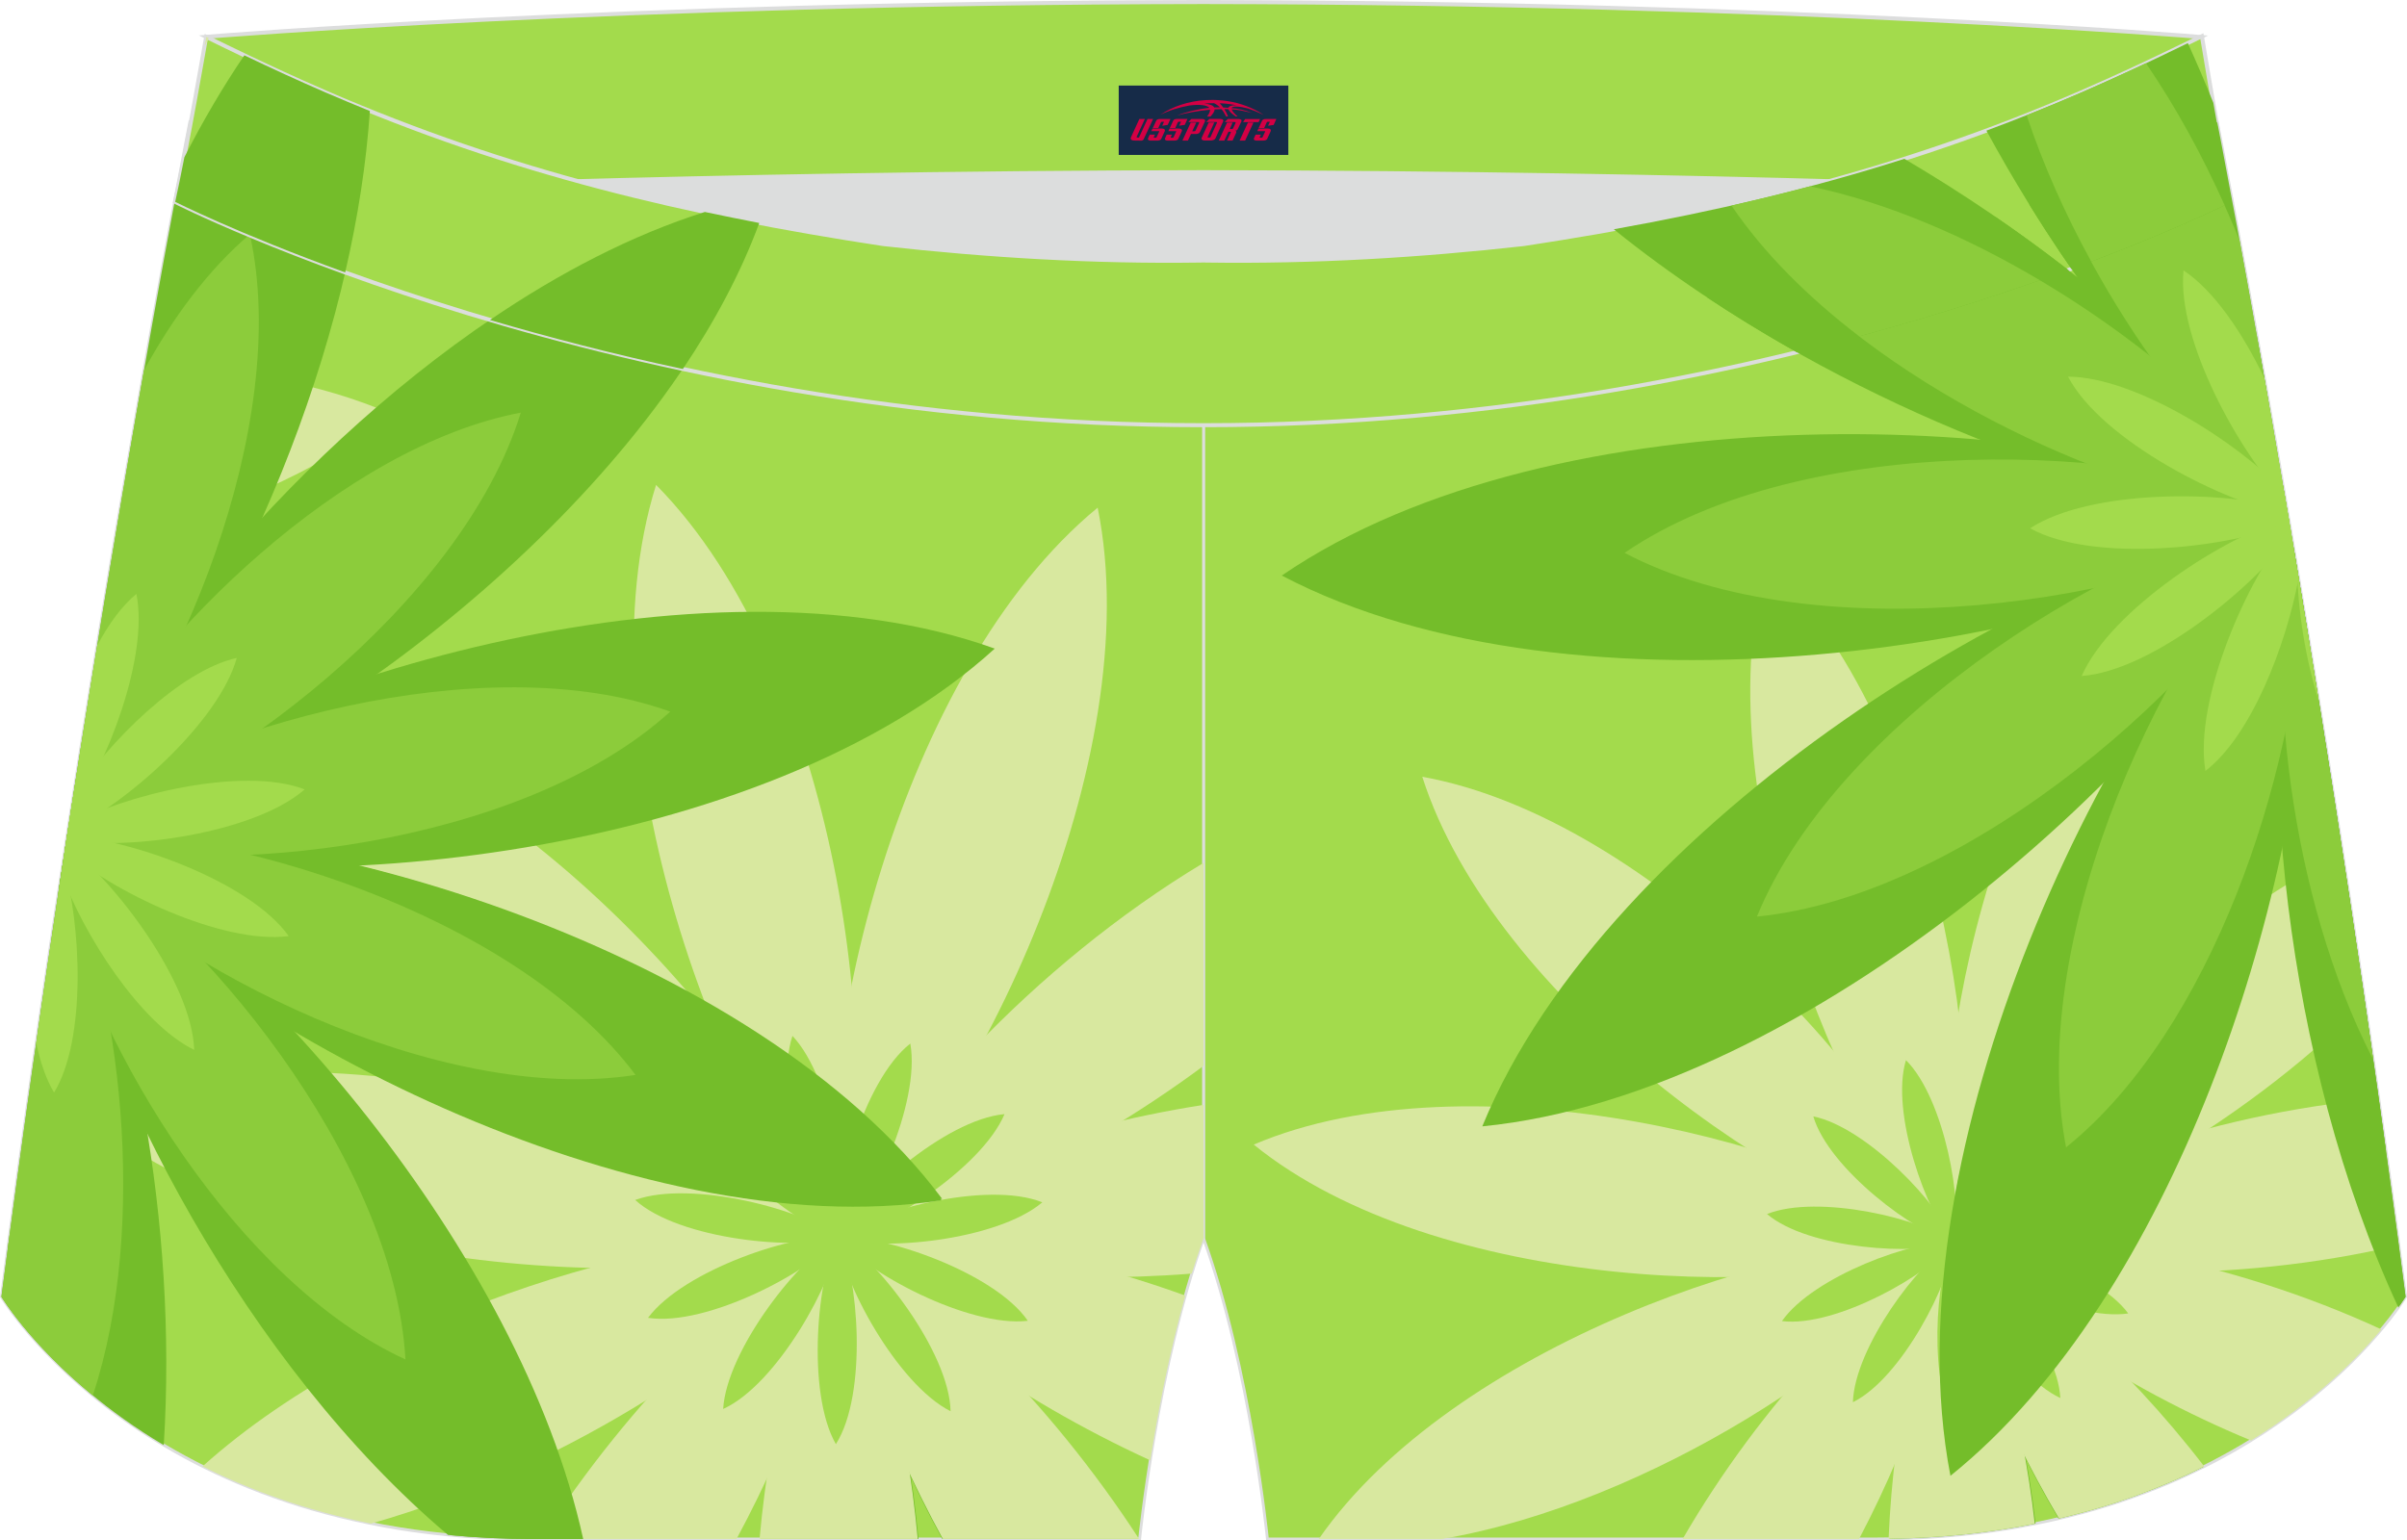 <?xml version="1.0" encoding="utf-8"?>
<!-- Generator: Adobe Illustrator 22.0.0, SVG Export Plug-In . SVG Version: 6.00 Build 0)  -->
<svg xmlns="http://www.w3.org/2000/svg" xmlns:xlink="http://www.w3.org/1999/xlink" version="1.1" id="图层_1" x="0px" y="0px" width="340.57px" height="218.02px" viewBox="0 0 340.57 218.02" enable-background="new 0 0 340.57 218.02" xml:space="preserve">
<g>
	<path fill="#A3DB4C" stroke="#DCDDDD" stroke-width="0.4" stroke-miterlimit="22.926" d="M217.19,46.33   c38.19-5.81,64.25-13.27,96.54-29.03c0,0,14.83,75.21,26.64,166.24c0,0-20.45,34.28-75.19,34.28s-85.85,0-85.85,0   s-2.44-24.27-9.04-42.56V60.19l0.44-11.42l-0.44,11.42V48.76C186.03,48.97,201.66,48.08,217.19,46.33z"/>
	<path fill="#DCDDDD" d="M217.19,46.33c32.31-4.91,55.94-11.01,82-22.32c-85.24-3.77-172.56-3.77-257.8,0   c26.06,11.3,49.69,17.4,82,22.32C152.9,49.65,187.67,49.65,217.19,46.33z"/>
	<path fill="#A3DB4C" stroke="#DCDDDD" stroke-width="0.4" stroke-miterlimit="22.926" d="M123.39,46.33   C85.2,40.53,59.14,33.06,26.85,17.3c0,0-14.83,75.21-26.64,166.24c0,0,20.45,34.28,75.19,34.28c54.73,0,85.85,0,85.85,0   s2.44-24.27,9.04-42.56V60.19l-0.44-11.42l0.44,11.42V48.76C154.54,48.97,138.91,48.08,123.39,46.33z"/>
	<g>
		<g>
			<path fill="#D8E89F" d="M155.31,71.85c7.26,35.67-17.44,86.68-36.66,103.29C114.21,150.13,127.18,94.97,155.31,71.85z"/>
			<path fill="#D8E89F" d="M92.83,68.63c25.6,25.89,32.82,82.1,25.82,106.52C101.24,156.64,81.93,103.36,92.83,68.63z"/>
			<path fill="#D8E89F" d="M38.46,100.43c35.62,7.52,72.59,50.47,80.19,74.71C93.93,169.27,48.48,135.43,38.46,100.43z"/>
			<path fill="#D8E89F" d="M10.61,156.7c33.91-13.26,88.38,2.35,108.04,18.45C94.76,183.8,38.19,180.46,10.61,156.7z"/>
			<path fill="#D8E89F" d="M170.29,150.86c-17.94,13.32-38.15,22.49-51.64,24.28c6.75-15.74,27.64-38.6,51.64-53.01V150.86z"/>
			<path fill="#74BD2A" d="M133.32,217.82c-8.56-15.69-13.93-31.58-14.67-42.68c12.7,6.45,29.67,22.99,42.4,42.68H133.32z"/>
			<path fill="#74BD2A" d="M107.59,217.82c1.53-17.4,5.7-33.19,11.06-42.68c5.42,9.47,9.69,25.27,11.31,42.68H107.59z"/>
			<path fill="#D8E89F" d="M28.66,207.54c24.99-22.45,68.21-34.68,89.99-32.39c-10.71,14.33-38.21,32.58-66.15,40.49     C43.19,213.76,35.28,210.86,28.66,207.54z"/>
			<path fill="#D8E89F" d="M76.57,217.82c12.62-19.67,29.45-36.19,42.08-42.68c-0.69,11.08-5.97,26.98-14.44,42.68H76.57z"/>
			<path fill="#D8E89F" d="M107.47,217.82c1.57-17.4,5.79-33.2,11.18-42.68c5.39,9.48,9.61,25.27,11.2,42.68H107.47z"/>
			<path fill="#D8E89F" d="M133.41,217.82c-8.59-15.68-13.99-31.58-14.76-42.68c12.73,6.44,29.75,22.98,42.52,42.68H133.41z"/>
			<path fill="#D8E89F" d="M162.75,206.69c-19.37-8.88-36.19-21.21-44.1-31.55c12.01-1.39,30.58,1.57,49.06,8.23     C165.39,191.62,163.78,200.18,162.75,206.69z"/>
			<path fill="#D8E89F" d="M168.62,180.26c-19.76,1.56-38.68-0.54-49.97-5.12c10.49-7.95,30.32-15.42,51.64-18.76v18.88     C169.7,176.89,169.15,178.56,168.62,180.26z"/>
			<g>
				<path fill="#A3DB4C" d="M142.13,157.69c-3.3,7.8-17.61,16.79-23.48,17.45C121.09,169.76,133.7,158.43,142.13,157.69z"/>
				<path fill="#A3DB4C" d="M128.8,147.7c1.5,8.34-5.59,23.68-10.15,27.44C117.75,169.3,122.13,152.93,128.8,147.7z"/>
				<path fill="#A3DB4C" d="M112.13,146.62c5.81,6.16,8.28,22.88,6.52,28.52C114.7,170.75,109.41,154.64,112.13,146.62z"/>
				<path fill="#A3DB4C" d="M97.5,154.92c8.24,1.94,19.51,14.54,21.15,20.22C112.93,173.65,99.65,163.11,97.5,154.92z"/>
				<path fill="#A3DB4C" d="M89.87,169.84c7.96-2.9,24.29,1.45,28.78,5.3C113.05,177.03,96.16,175.52,89.87,169.84z"/>
				<path fill="#A3DB4C" d="M91.69,186.52c5.06-6.79,21.1-12.13,26.96-11.37C115,179.8,100.06,187.81,91.69,186.52z"/>
				<path fill="#A3DB4C" d="M102.32,199.42c0.51-8.45,11.02-21.7,16.33-24.27C118.15,181.03,110.02,195.92,102.32,199.42z"/>
				<path fill="#A3DB4C" d="M118.27,204.4c-4.2-7.35-2.66-24.19,0.38-29.26C121.45,180.35,122.81,197.25,118.27,204.4z"/>
				<path fill="#A3DB4C" d="M134.5,199.74c-7.56-3.81-15.58-18.69-15.85-24.6C123.86,177.93,134.32,191.27,134.5,199.74z"/>
				<path fill="#A3DB4C" d="M145.43,186.94c-8.41,0.99-23.3-7.01-26.78-11.79C124.53,174.6,140.62,179.97,145.43,186.94z"/>
				<path fill="#A3DB4C" d="M147.48,170.17c-6.46,5.47-23.29,7.03-28.83,4.97C123.25,171.44,139.62,167.02,147.48,170.17z"/>
				<circle fill="#A3DB4C" cx="118.65" cy="175.14" r="3.17"/>
			</g>
		</g>
		<g>
			<path fill="#74BD2A" d="M1.54,176.85c-0.14-0.07-0.28-0.14-0.42-0.21l0.28-2.12C1.45,175.3,1.51,176.08,1.54,176.85z"/>
			<path fill="#D8E89F" d="M1.7,176.74c-0.19-0.09-0.38-0.19-0.57-0.28l0.36-2.72C1.59,174.75,1.66,175.75,1.7,176.74z"/>
			<path fill="#D8E89F" d="M46.75,122.56c-11.65,1.64-24.56,0.21-37.43-3.19c1.32-8.57,2.62-16.79,3.88-24.57     C26.76,102.25,38.79,111.58,46.75,122.56z"/>
			<path fill="#D8E89F" d="M55.44,58.61C44.97,66.95,31.1,72.7,16.26,76.28c1.52-9.06,2.95-17.29,4.24-24.55     C33.1,52.06,45.18,54.15,55.44,58.61z"/>
		</g>
		<g>
			<path fill="#74BD2A" d="M50.93,27.96c-5.61,35.01-24.45,71.46-41.1,88.11c7.01-45.32,13.47-80.17,15.95-93.2     c0.83-1.64,1.68-3.26,2.56-4.85C36.13,21.79,43.57,25.07,50.93,27.96z"/>
			<path fill="#74BD2A" d="M133.22,169.88c-43.38,6.7-102.91-24.88-124.06-49.43l0.36-2.32     C41.59,115.18,106.83,134.45,133.22,169.88z"/>
			<path fill="#74BD2A" d="M63.88,217.29c-28.56-23.85-50.33-65.23-55.46-91.98c0.31-2.01,0.61-4.01,0.91-5.98     c25.76,13.73,64.22,57.59,73.19,98.5H75.4C71.37,217.82,67.54,217.63,63.88,217.29z"/>
			<path fill="#74BD2A" d="M9.03,121.25c9.55,18.31,16.14,51.68,14.14,83.29C6.98,194.9,0.21,183.54,0.21,183.54     C3.06,161.58,6.08,140.54,9.03,121.25z"/>
			<path fill="#74BD2A" d="M63.39,217.25c-28.37-23.93-49.91-65.18-54.98-91.88c0.31-2.03,0.61-4.04,0.92-6.03     c25.68,13.78,63.94,57.62,72.88,98.49H75.4C71.19,217.82,67.19,217.62,63.39,217.25z"/>
			<path fill="#74BD2A" d="M133.3,169.67c-43.37,6.77-102.95-24.72-124.15-49.23l0.35-2.32C41.59,115.12,106.86,134.29,133.3,169.67     z"/>
			<path fill="#74BD2A" d="M140.75,91.8C108.06,121.56,40.29,128,9.38,118.96l0.39-2.53C35.4,96.44,99.58,77,140.75,91.8z"/>
			<path fill="#74BD2A" d="M102.36,42.71C82.91,78.99,37.05,110.8,9.56,117.84c0.39-2.52,0.77-5,1.16-7.45     C22.04,86.83,50.3,54.75,81.36,37.92C88.09,39.7,95.03,41.27,102.36,42.71z"/>
			<path fill="#74BD2A" d="M105.03,158.43c-33.31,5.14-78.83-18.68-95.92-37.67l0.42-2.72C34.82,116.16,84.71,131.15,105.03,158.43z     "/>
			<path fill="#74BD2A" d="M66.92,205.63C38.04,192.47,14.2,151.88,8.3,126.1c0.34-2.23,0.67-4.43,1.01-6.61     C31.48,131.83,64.91,171.7,66.92,205.63z"/>
			<g>
				<path fill="#8CCC3B" d="M35.35,33.16c6.02,27.15-10.54,65.59-25.37,81.91c3.82-24.62,7.47-46.11,10.38-62.63      C24.5,44.87,29.5,38.15,35.35,33.16z"/>
				<path fill="#8CCC3B" d="M8.88,122.24c8.02,17.35,12.29,50.93,4.25,75.27c-9.01-7.39-12.93-13.96-12.93-13.96      C3.01,161.95,5.98,141.26,8.88,122.24z"/>
				<path fill="#8CCC3B" d="M57.37,192.41c-23.87-10.96-43.6-44.06-49.13-65.96c0.35-2.31,0.7-4.6,1.05-6.86      C28.05,130.44,55.76,163.93,57.37,192.41z"/>
				<path fill="#8CCC3B" d="M89.92,152.14c-27.89,4.35-65.94-15.26-80.83-31.24l0.44-2.9C31.14,116.65,72.82,129.26,89.92,152.14z"/>
				<path fill="#8CCC3B" d="M94.83,100.72c-21.14,19.24-64.51,23.72-85.45,18.28l0.48-3.15C27.68,103.07,68.42,91.22,94.83,100.72z"/>
				<path fill="#8CCC3B" d="M73.69,58.4C65.3,85.63,30.43,111.46,9.6,117.54c0.43-2.77,0.85-5.51,1.28-8.2      C21.96,89.53,48.45,63.21,73.69,58.4z"/>
			</g>
			<g>
				<path fill="#A3DB4C" d="M19.3,84.06c1.78,8.84-4.16,24.26-9.39,31.46c1.31-8.45,2.6-16.52,3.85-24.16      C15.37,88.33,17.24,85.75,19.3,84.06z"/>
				<path fill="#A3DB4C" d="M7.65,154.64c-1.13-1.9-1.96-4.32-2.52-7.02c1.26-8.79,2.53-17.32,3.79-25.55      C11.47,130.69,12.29,147,7.65,154.64z"/>
				<path fill="#A3DB4C" d="M27.48,148.6c-7.63-3.72-15.74-16.41-18.8-25c0.21-1.36,0.41-2.71,0.62-4.06      C16.17,124.58,27.16,139.03,27.48,148.6z"/>
				<path fill="#A3DB4C" d="M40.85,132.49c-9.35,1.24-25.32-6.43-31.66-12.25l0.3-1.94C17.94,118.64,35.26,124.64,40.85,132.49z"/>
				<path fill="#A3DB4C" d="M43.11,111.73c-7.28,6.32-25.43,8.69-33.71,7.14l0.31-2.04C17.29,112.57,34.36,108.35,43.11,111.73z"/>
				<path fill="#A3DB4C" d="M33.5,93.12c-2.54,9.19-16.11,21.06-23.91,24.47c0.26-1.66,0.51-3.31,0.77-4.94      C15.43,104.97,25.51,94.88,33.5,93.12z"/>
				<path fill="#A3DB4C" d="M9.94,115.33c1.29,1.07,1.79,2.89,1.13,4.52c-0.42,1.02-1.21,1.77-2.15,2.15      C9.26,119.75,9.6,117.52,9.94,115.33z"/>
			</g>
		</g>
	</g>
	<path fill="#A3DB4C" stroke="#DCDDDD" stroke-width="0.567" stroke-miterlimit="22.926" d="M41.39,26.99   c0,0,57.06-2.52,128.9-2.62c71.84,0.1,128.9,2.62,128.9,2.62c4.74-2.06,7.2-19.34,12.17-21.76c0,0-58.04-4.85-141.07-4.94   C87.25,0.38,29.19,5.21,29.19,5.21C34.17,7.64,36.65,24.93,41.39,26.99z"/>
	<path fill="#A3DB4C" stroke="#DCDDDD" stroke-width="0.567" stroke-miterlimit="22.926" d="M124.94,34.54   c14.85,1.66,29.78,2.55,44.73,2.34l0.61-0.01l0.61,0.01c14.94,0.21,29.88-0.68,44.73-2.34c28.02-4.27,52.81-10.15,78.82-21.44   c4.73-2.05,9.42-4.23,14.05-6.49l3.06-1.49c1.29,7.74,3.2,18.96,4.21,23.44c0,0-62.32,31.65-145.5,31.62   c-83.18,0.03-145.5-31.62-145.5-31.62c1.61-7.14,4.41-23.35,4.41-23.35l0.29,0.14l2.58,1.26c4.64,2.26,9.32,4.44,14.06,6.49   C72.14,24.39,96.92,30.27,124.94,34.54z"/>
	<g>
		<path fill="#D8E89F" d="M29.53,5.38c-0.18,0.37-0.36,0.74-0.55,1.11l0.22-1.27l0.29,0.14L29.53,5.38z"/>
		<g>
			<path fill="#74BD2A" d="M52.33,15.71c-0.5,7.5-1.72,15.19-3.49,22.85c-15.31-5.55-24.05-9.99-24.05-9.99     c0.38-1.7,0.83-3.92,1.3-6.32c2.58-5.06,5.41-9.9,8.48-14.42c3.82,1.83,7.67,3.6,11.55,5.28C48.2,14.01,50.27,14.87,52.33,15.71z     "/>
			<path fill="#74BD2A" d="M107.43,31.56c-2.59,7.02-6.3,13.96-10.81,20.67c-9.96-2.13-19.1-4.53-27.3-6.94     C79.12,38.62,89.42,33.26,99.73,30C102.28,30.54,104.84,31.06,107.43,31.56z"/>
			<polygon fill="#8CCC3B" points="35.35,33.16 35.39,33.33 35.24,33.26    "/>
		</g>
	</g>
	<g>
		<g>
			<path fill="#D8E89F" d="M307.02,80.7c7.59,32.33-13.55,79.5-30.62,95.18C271.66,153.19,282,102.54,307.02,80.7z"/>
			<path fill="#D8E89F" d="M249.96,79.46c24.04,22.91,32.16,73.96,26.44,96.42C260.02,159.47,240.96,111.43,249.96,79.46z"/>
			<path fill="#D8E89F" d="M201.24,109.94c32.68,5.89,67.56,44.04,75.15,65.94C253.7,171.2,211.34,141.58,201.24,109.94z"/>
			<path fill="#D8E89F" d="M177.39,162c30.55-13.01,80.65-0.26,99.01,13.88C254.85,184.42,203.19,182.91,177.39,162z"/>
			<path fill="#D8E89F" d="M334.62,141.87c-18.02,18.04-42.81,31.49-58.22,34.01c6.55-16.63,29.71-42.24,55.06-55.16     C332.51,127.56,333.56,134.62,334.62,141.87z"/>
			<path fill="#74BD2A" d="M291.26,214.94c-8.41-14.24-13.87-28.83-14.86-39.06c10.38,4.89,24.01,16.86,35.42,31.71     C305.98,210.5,299.16,213.09,291.26,214.94z"/>
			<path fill="#74BD2A" d="M267.34,217.8c0.68-16.95,4.17-32.63,9.06-41.93c5.33,8.7,9.73,23.48,11.62,39.77     C281.77,216.89,274.89,217.68,267.34,217.8z"/>
			<path fill="#D8E89F" d="M186.6,217.82c18.81-27.16,66.92-43.66,89.8-41.95c-11,15.68-42.96,36.91-72.37,41.95H186.6z"/>
			<path fill="#D8E89F" d="M238.08,217.82c11.06-19.09,26.59-35.47,38.32-41.95c-0.35,10.74-5.26,26.55-13.36,41.95H238.08z"/>
			<path fill="#D8E89F" d="M267.22,217.8c0.72-16.96,4.26-32.64,9.17-41.93c5.3,8.71,9.67,23.49,11.51,39.79     C281.66,216.91,274.78,217.68,267.22,217.8z"/>
			<path fill="#D8E89F" d="M291.33,214.92c-8.44-14.23-13.92-28.82-14.93-39.05c10.39,4.88,24.05,16.83,35.48,31.68     C306.05,210.47,299.23,213.07,291.33,214.92z"/>
			<path fill="#D8E89F" d="M318.5,203.88c-18.34-7.59-34.47-18.6-42.1-28c14.28-2.09,39.01,2.31,60.55,12.28     C333.57,192.19,327.6,198.27,318.5,203.88z"/>
			<path fill="#D8E89F" d="M339.4,176.23c-23.48,5.56-49.24,4.76-63.01-0.35c11.52-9.28,35.97-18.29,60.17-20.38     C337.52,162.28,338.47,169.2,339.4,176.23z"/>
			<g>
				<path fill="#A3DB4C" d="M297.34,159.32c-2.79,7.2-15.6,15.79-20.94,16.55C278.47,170.9,289.66,160.23,297.34,159.32z"/>
				<path fill="#A3DB4C" d="M284.9,150.58c1.59,7.56-4.45,21.75-8.5,25.3C275.42,170.58,278.97,155.52,284.9,150.58z"/>
				<path fill="#A3DB4C" d="M269.68,150.05c5.47,5.46,8.17,20.64,6.72,25.83C272.68,171.97,267.41,157.43,269.68,150.05z"/>
				<path fill="#A3DB4C" d="M256.57,158.01c7.57,1.54,18.18,12.73,19.83,17.86C271.14,174.67,258.74,165.43,256.57,158.01z"/>
				<path fill="#A3DB4C" d="M250.02,171.83c7.17-2.86,22.19,0.66,26.38,4.05C271.34,177.75,255.9,176.83,250.02,171.83z"/>
				<path fill="#A3DB4C" d="M252.13,186.98c4.42-6.33,18.91-11.63,24.27-11.1C273.2,180.22,259.79,187.93,252.13,186.98z"/>
				<path fill="#A3DB4C" d="M262.17,198.46c0.23-7.72,9.45-20.08,14.23-22.58C276.1,181.26,269.1,195.05,262.17,198.46z"/>
				<path fill="#A3DB4C" d="M276.85,202.56c-4.03-6.59-3.08-21.98-0.45-26.69C279.09,180.54,280.79,195.92,276.85,202.56z"/>
				<path fill="#A3DB4C" d="M291.52,197.87c-7-3.27-14.71-16.62-15.12-22C281.22,178.28,291.13,190.16,291.52,197.87z"/>
				<path fill="#A3DB4C" d="M301.13,185.9c-7.64,1.13-21.44-5.76-24.74-10.02C281.75,175.22,296.56,179.68,301.13,185.9z"/>
				<path fill="#A3DB4C" d="M302.55,170.56c-5.74,5.16-21.05,7.05-26.15,5.32C280.49,172.37,295.3,167.9,302.55,170.56z"/>
				<circle fill="#A3DB4C" cx="276.4" cy="175.88" r="2.89"/>
			</g>
		</g>
		<g>
			<path fill="#74BD2A" d="M321.09,57.51c-0.71-3.26-1.32-6.73-1.83-10.35C319.84,50.39,320.45,53.84,321.09,57.51z"/>
			<path fill="#74BD2A" d="M323.48,71.37c-11.55-8.5-24.92-23.94-36.36-42.43c8.64-3.31,17.36-7.13,26.6-11.64     C313.72,17.3,317.85,38.23,323.48,71.37z"/>
			<path fill="#74BD2A" d="M282.37,30.71c17.61,12.09,32.3,25.99,40.65,37.96c0.24,1.41,0.49,2.85,0.73,4.31     c-21.13-0.84-54.48-12.45-82.27-30.92C256.12,39.05,269.25,35.45,282.37,30.71z"/>
			<path fill="#74BD2A" d="M181.36,81.46c38.72-26.5,110.82-23.45,142.23-9.48l0.37,2.21C294.54,91.79,223.01,103.33,181.36,81.46z"/>
			<path fill="#74BD2A" d="M339.53,184.79c-16.28-34.96-20.49-80.84-14.94-106.85c4.83,28.82,10.59,65.69,15.77,105.6     C340.36,183.54,340.09,184,339.53,184.79z"/>
			<path fill="#74BD2A" d="M209.73,159.42c17.88-43.6,80.26-80.78,114.08-86.11l0.49,2.92C308.6,107.16,255.94,154.88,209.73,159.42     z"/>
			<path fill="#74BD2A" d="M275.97,208.88c-8.88-46.11,22.72-111.08,48.06-134.27c0.87,5.14,1.77,10.55,2.69,16.2     C325.37,127.47,307.67,183.4,275.97,208.88z"/>
			<path fill="#74BD2A" d="M339.35,185.06c-16.28-35.05-20.4-81.11-14.76-107.16c4.84,28.83,10.6,65.71,15.78,105.64     C340.36,183.54,340.03,184.1,339.35,185.06z"/>
			<path fill="#74BD2A" d="M337.61,162.94c-13.83-27.43-17.57-64.9-13.18-85.99C328.46,100.92,333.14,130.56,337.61,162.94z"/>
			<g>
				<path fill="#8CCC3B" d="M309.86,19.16c2.66,4.87,5.01,9.9,7.03,14.93c1.7,9.26,3.99,22,6.6,37.36      c-10.77-8.02-23.9-25.1-32.41-44.05C297.22,24.94,303.43,22.21,309.86,19.16z"/>
				<path fill="#8CCC3B" d="M275.83,32.98c20.12,9.09,38.66,24.26,47.33,36.5l0.54,3.17c-18.41-0.81-50.63-13.86-70.13-33.29      C261.24,37.49,268.57,35.39,275.83,32.98z"/>
				<path fill="#8CCC3B" d="M229.86,78.25c25.48-17.44,72.88-15.5,93.72-6.35l0.28,1.64C304.33,85.12,257.29,92.66,229.86,78.25z"/>
				<path fill="#8CCC3B" d="M248.59,129.73c11.77-28.71,52.78-53.21,75.15-56.82l0.37,2.16      C313.58,95.49,278.98,126.74,248.59,129.73z"/>
				<path fill="#8CCC3B" d="M292.33,162.39c-5.84-30.35,14.87-73.08,31.58-88.51c0.62,3.65,1.25,7.44,1.9,11.36      C324.69,109.44,313.03,145.74,292.33,162.39z"/>
				<path fill="#8CCC3B" d="M335.78,149.95c-11.98-23.27-15.2-55.44-11.45-73.56C327.84,97.22,331.85,122.39,335.78,149.95z"/>
			</g>
			<g>
				<path fill="#A3DB4C" d="M308.95,38.27c4.32,2.87,8.38,8.87,11.44,15.26c0.94,5.3,1.94,11.1,3,17.34      C316.9,64.17,307.97,48.1,308.95,38.27z"/>
				<path fill="#A3DB4C" d="M292.61,53.31c9.48,0.03,24.05,9.29,30.57,16.26l0.55,3.23C314.88,71.26,297.39,62.41,292.61,53.31z"/>
				<path fill="#A3DB4C" d="M287.24,74.77c8.53-5.55,27.77-5.44,36.37-2.65l0.32,1.87C315.68,77.56,296.22,79.76,287.24,74.77z"/>
				<path fill="#A3DB4C" d="M294.54,95.68c4.13-9.45,20.65-20.08,29.29-22.28l0.39,2.29C318.78,83.26,304.43,94.94,294.54,95.68z"/>
				<path fill="#A3DB4C" d="M312.05,109.11c-1.69-10,6.03-27.52,12.01-34.35c0.39,2.29,0.78,4.64,1.18,7.04      C323.46,91.38,318.51,104.16,312.05,109.11z"/>
				<path fill="#A3DB4C" d="M328.08,99.19c-1.94-6.13-2.98-13.1-3.05-18.63C326.02,86.47,327.04,92.69,328.08,99.19z"/>
				<path fill="#A3DB4C" d="M324.43,76.97c-0.54-0.19-1.05-0.49-1.48-0.91c-1.68-1.59-1.75-4.25-0.15-5.93      c0.13-0.14,0.27-0.27,0.42-0.38C323.61,72.1,324.02,74.51,324.43,76.97z"/>
			</g>
		</g>
	</g>
	<g>
		<path fill="#74BD2A" d="M309.56,6.1c1.27,2.81,2.48,5.63,3.61,8.45c0.98,5.64,1.98,11.17,2.61,14.01c0,0-8.23,4.18-22.69,9.5    c-4.23-6.12-8.29-12.7-12.03-19.57c4.44-1.65,8.9-3.43,13.39-5.38c4.73-2.05,9.42-4.23,14.05-6.49L309.56,6.1z"/>
		<path fill="#74BD2A" d="M269.45,22.48c8.23,4.84,16.06,10.18,23.2,15.74c-10.06,3.68-23.08,7.89-38.4,11.64    c-9.1-5.12-17.92-10.96-25.91-17.41C242.53,29.9,256.02,26.77,269.45,22.48z"/>
		<g>
			<path fill="#8CCC3B" d="M303.64,8.95c4.28,6.28,8.02,13.15,11.13,20.11c-2.39,1.15-8.94,4.2-18.88,7.96     c-3.62-6.6-6.78-13.63-9.14-20.71c2.56-1.02,5.13-2.08,7.72-3.2C297.53,11.77,300.6,10.38,303.64,8.95z"/>
			<path fill="#8CCC3B" d="M256.11,26.37c10.95,2.28,22.23,7.19,32.52,13.3c-7.29,2.56-15.88,5.31-25.57,7.93     c-7.18-5.5-13.48-11.73-18.07-18.5C248.72,28.25,252.43,27.35,256.11,26.37z"/>
		</g>
	</g>
	
</g>
<g id="tag_logo">
	<rect y="12.11" fill="#162B48" width="24" height="9.818" x="158.29"/>
	<g>
		<path fill="#D30044" d="M174.25,15.3l0.005-0.011c0.131-0.311,1.085-0.262,2.351,0.071c0.715,0.24,1.44,0.54,2.193,0.9    c-0.218-0.147-0.447-0.289-0.682-0.42l0.011,0.005l-0.011-0.005c-1.478-0.845-3.218-1.418-5.1-1.62    c-1.282-0.115-1.658-0.082-2.411-0.055c-2.449,0.142-4.68,0.905-6.458,2.095c1.26-0.638,2.722-1.075,4.195-1.336    c1.467-0.18,2.476-0.033,2.771,0.344c-1.691,0.175-3.469,0.633-4.555,1.075c1.156-0.338,2.967-0.665,4.647-0.813    c0.016,0.251-0.115,0.567-0.415,0.96h0.475c0.376-0.382,0.584-0.725,0.595-1.004c0.333-0.022,0.66-0.033,0.971-0.033    C173.08,15.74,173.29,16.09,173.49,16.48h0.262c-0.125-0.344-0.295-0.687-0.518-1.036c0.207,0,0.393,0.005,0.567,0.011    c0.104,0.267,0.496,0.66,1.058,1.025h0.245c-0.442-0.365-0.753-0.753-0.835-1.004c1.047,0.065,1.696,0.224,2.885,0.513    C176.07,15.56,175.33,15.39,174.25,15.3z M171.81,15.21c-0.164-0.295-0.655-0.485-1.402-0.551    c0.464-0.033,0.922-0.055,1.364-0.055c0.311,0.147,0.589,0.344,0.84,0.589C172.35,15.19,172.08,15.2,171.81,15.21z M173.79,15.26c-0.224-0.016-0.458-0.027-0.715-0.044c-0.147-0.202-0.311-0.398-0.502-0.6c0.082,0,0.164,0.005,0.24,0.011    c0.72,0.033,1.429,0.125,2.138,0.273C174.28,14.86,173.9,15.02,173.79,15.26z"/>
		<path fill="#D30044" d="M161.21,16.84L160.04,19.39C159.86,19.76,160.13,19.9,160.61,19.9l0.873,0.005    c0.115,0,0.251-0.049,0.327-0.175l1.342-2.891H162.37L161.15,19.47H160.98c-0.147,0-0.185-0.033-0.147-0.125l1.156-2.504H161.21L161.21,16.84z M163.07,18.19h1.271c0.36,0,0.584,0.125,0.442,0.425L164.31,19.65C164.21,19.87,163.94,19.9,163.71,19.9H162.79c-0.267,0-0.442-0.136-0.349-0.333l0.235-0.513h0.742L163.24,19.43C163.22,19.48,163.26,19.49,163.32,19.49h0.18    c0.082,0,0.125-0.016,0.147-0.071l0.376-0.813c0.011-0.022,0.011-0.044-0.055-0.044H162.9L163.07,18.19L163.07,18.19z M163.89,18.12h-0.78l0.475-1.025c0.098-0.218,0.338-0.256,0.578-0.256H165.61L165.22,17.68L164.44,17.8l0.262-0.562H164.41c-0.082,0-0.12,0.016-0.147,0.071L163.89,18.12L163.89,18.12z M165.48,18.19L165.31,18.56h1.069c0.06,0,0.06,0.016,0.049,0.044    L166.05,19.42C166.03,19.47,165.99,19.49,165.91,19.49H165.73c-0.055,0-0.104-0.011-0.082-0.06l0.175-0.376H165.08L164.85,19.57C164.75,19.76,164.93,19.9,165.2,19.9h0.916c0.24,0,0.502-0.033,0.605-0.251l0.475-1.031c0.142-0.3-0.082-0.425-0.442-0.425H165.48L165.48,18.19z M166.29,18.12l0.371-0.818c0.022-0.055,0.06-0.071,0.147-0.071h0.295L166.84,17.79l0.791-0.115l0.387-0.845H166.57c-0.24,0-0.48,0.038-0.578,0.256L165.52,18.12L166.29,18.12L166.29,18.12z M168.69,18.58h0.278c0.087,0,0.153-0.022,0.202-0.115    l0.496-1.075c0.033-0.076-0.011-0.12-0.125-0.12H168.14l0.431-0.431h1.522c0.355,0,0.485,0.153,0.393,0.355l-0.676,1.445    c-0.06,0.125-0.175,0.333-0.644,0.327l-0.649-0.005L168.08,19.9H167.3l1.178-2.558h0.785L168.69,18.58L168.69,18.58z     M171.28,19.39c-0.022,0.049-0.06,0.076-0.142,0.076h-0.191c-0.082,0-0.109-0.027-0.082-0.076l0.944-2.051h-0.785l-0.987,2.138    c-0.125,0.273,0.115,0.415,0.453,0.415h0.72c0.327,0,0.649-0.071,0.769-0.322l1.085-2.384c0.093-0.202-0.06-0.355-0.415-0.355    h-1.533l-0.431,0.431h1.38c0.115,0,0.164,0.033,0.131,0.104L171.28,19.39L171.28,19.39z M174,18.26h0.278    c0.087,0,0.158-0.022,0.202-0.115l0.344-0.753c0.033-0.076-0.011-0.12-0.125-0.12h-1.402l0.425-0.431h1.527    c0.355,0,0.485,0.153,0.393,0.355l-0.529,1.124c-0.044,0.093-0.147,0.18-0.393,0.18c0.224,0.011,0.256,0.158,0.175,0.327    l-0.496,1.075h-0.785l0.54-1.167c0.022-0.055-0.005-0.087-0.104-0.087h-0.235L173.23,19.9h-0.785l1.178-2.558h0.785L174,18.26L174,18.26z M176.57,17.35L175.39,19.9h0.785l1.184-2.558H176.57L176.57,17.35z M178.08,17.28l0.202-0.431h-2.1l-0.295,0.431    H178.08L178.08,17.28z M178.06,18.19h1.271c0.36,0,0.584,0.125,0.442,0.425l-0.475,1.031c-0.104,0.218-0.371,0.251-0.605,0.251    h-0.916c-0.267,0-0.442-0.136-0.349-0.333l0.235-0.513h0.742L178.23,19.43c-0.022,0.049,0.022,0.06,0.082,0.06h0.18    c0.082,0,0.125-0.016,0.147-0.071l0.376-0.813c0.011-0.022,0.011-0.044-0.049-0.044h-1.069L178.06,18.19L178.06,18.19z     M178.87,18.12H178.09l0.475-1.025c0.098-0.218,0.338-0.256,0.578-0.256h1.451l-0.387,0.845l-0.791,0.115l0.262-0.562h-0.295    c-0.082,0-0.12,0.016-0.147,0.071L178.87,18.12z"/>
	</g>
</g>
</svg>